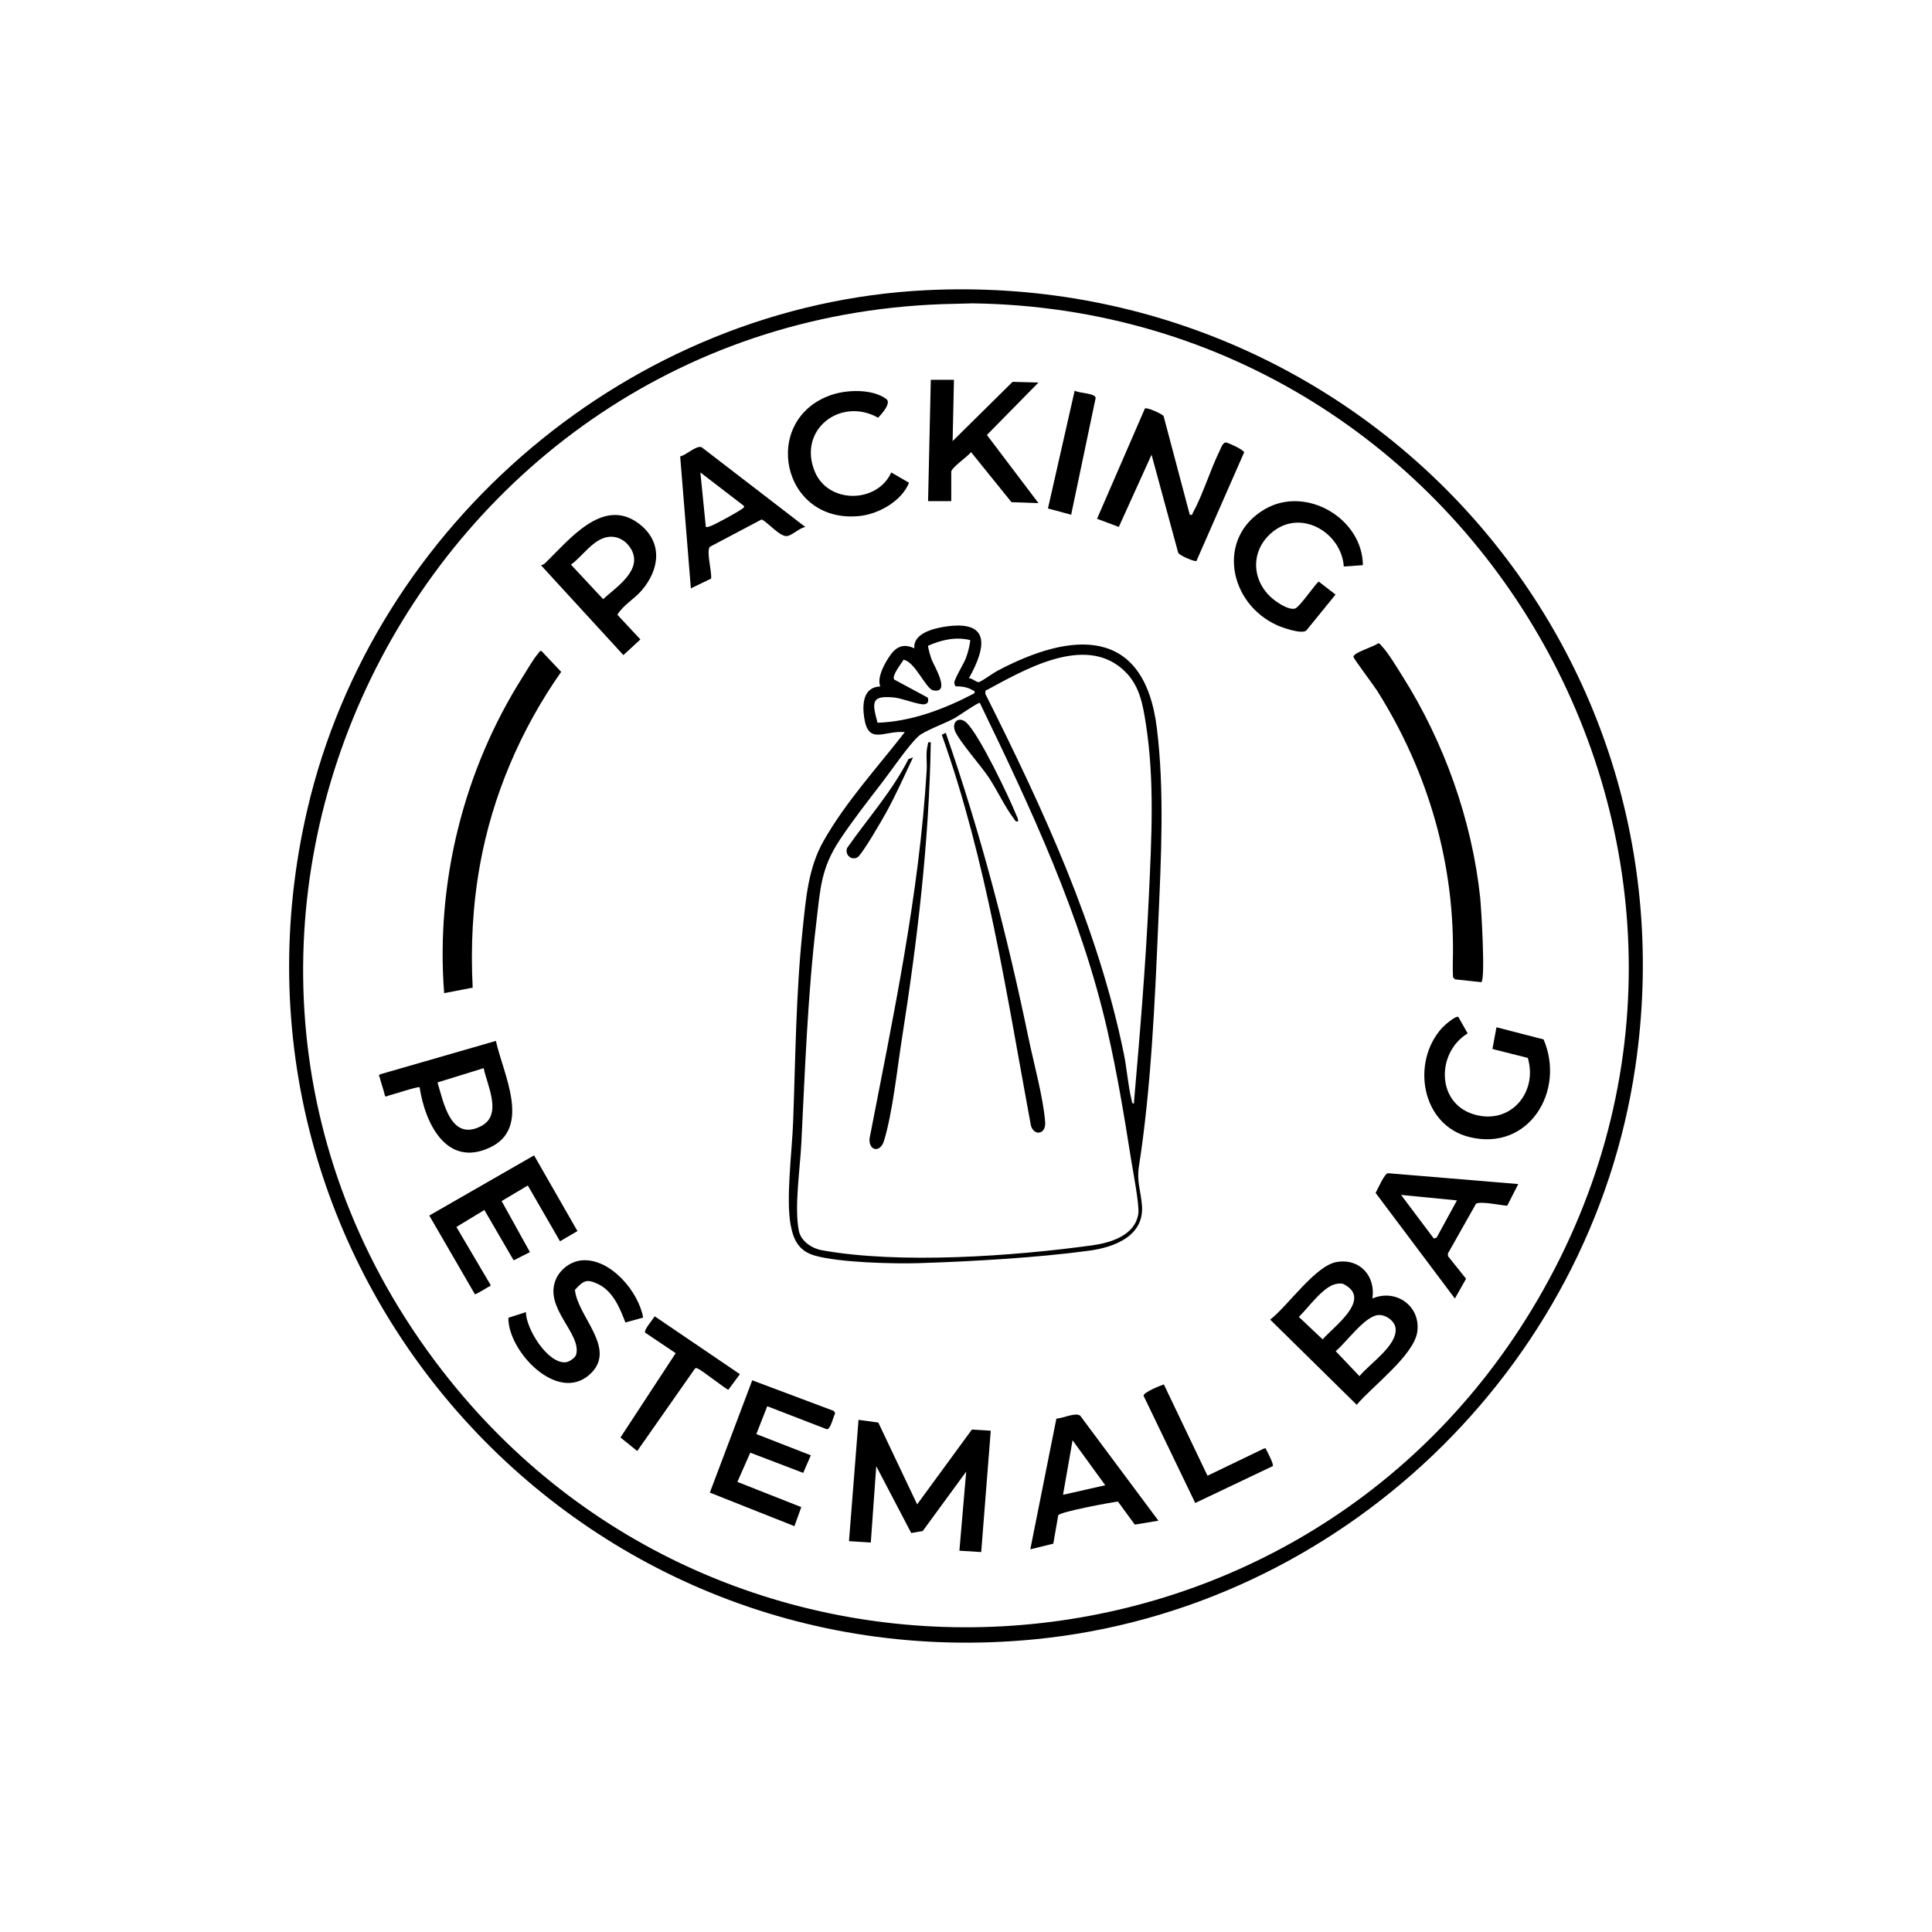 <?xml version="1.0" encoding="UTF-8"?>
<svg id="Layer_1" data-name="Layer 1" xmlns="http://www.w3.org/2000/svg" viewBox="0 0 708.66 708.66">
  <path d="M339.8,106.44c157.86-7.75,283.23,127.79,260.02,285.02-16.37,110.92-108.47,198.87-220.17,209.83-170.16,16.7-305.73-137.66-266.91-304.41,24.43-104.91,118.93-185.14,227.06-190.44ZM350.31,111.44c-197.67,3.39-310.97,232.55-188.1,391.3,104,134.36,311.19,123.05,399.41-21.99,98.55-162.02-18.15-366.97-204.94-369.48l-6.37.17Z"/>
  <path d="M355.41,248.79c1.18-.09,2.7,1.57,3.66,1.4.85-.15,5.18-3.27,6.5-3.98,27.47-14.67,54.14-16.67,58.77,20.9,2.84,23.05,1.54,47.8.54,70.92-1.25,29.15-2.64,61.13-7.13,89.87-.85,5.44.67,8.73,1.12,14.19.93,11.2-10.01,15.39-19.28,16.65-19.17,2.6-43.01,3.96-62.42,4.58-9.55.31-29.37-.22-38.28-2.76-5.73-1.63-7.81-5.55-8.86-11.14-1.82-9.62.51-27.39.89-37.85.86-23.23,1.03-47.39,3.48-70.52,1.2-11.34,2.01-22.49,7.59-32.41,8.12-14.41,19.8-27.07,29.9-40.1-7.72-.69-13.44,5.02-14.94-5.55-.7-4.91-.26-10.96,5.95-11.2-1.24-3.06,1.2-7.67,2.9-10.34,2.46-3.88,4.99-5.72,9.59-3.65-.52-5.35,6.71-7.2,10.88-7.88,17.15-2.77,15.63,7.27,9.12,18.87ZM355.91,234.8c-5.32-1.33-10.54-.11-15.46,2.05-.23.32.96,4.23,1.22,4.94.79,2.17,7.33,12.75.61,11.43-2.63-.51-6.81-10.76-10.88-11.2-.78,1.41-4.37,5.74-3.43,7.22l12.34,6.65c.35,1.21.2,2.19-1.17,2.43-1.95.34-8.25-2.18-11.05-2.46-8.58-.86-8.28,1.57-6.21,9.24,12.51-.42,24.6-5.06,35.52-10.8.24-1.15-.13-.8-.64-1.12-1.85-1.17-4.15-1.45-6.29-1.44-.14-.38-.43-.89-.43-1.27-.02-1.43,3.49-7.02,4.24-9.04.8-2.14,1.36-4.35,1.62-6.63ZM415.9,404.79c2.21-25.4,4.34-50.76,5.51-76.24.96-20.85,2.15-42.15-1.09-62.92-1.16-7.47-2.35-14.44-8.18-19.82-14.41-13.27-36.69.05-50.67,7.55l-.05,1.13c21.14,42.2,41.33,85.59,50.84,132.2,1.09,5.35,1.52,11.6,2.79,16.71.13.5.14,1.51.85,1.39ZM359.4,257.8c-.43-.32-7.99,4.93-9.16,5.58-3.24,1.81-11.16,4.69-13.34,6.66-3.67,3.34-9.82,12.41-13.2,16.8-5.2,6.76-11.04,14.22-15.71,21.29-6.89,10.45-7.07,17.77-8.53,29.97-3.2,26.68-4.2,54.62-5.54,81.46-.46,9.16-2.61,23.27-.91,31.87.75,3.81,4.75,6.48,8.36,7.14,28.52,5.18,70.3,2.21,99.27-1.78,6.71-.92,15.73-3.62,16.9-11.6.46-3.14-2.05-16-2.69-20.1-2.46-15.7-5.15-31.77-8.7-47.3-9.61-42.07-28.09-81.41-46.76-119.99Z"/>
  <path d="M543.37,360.26l-9.64-1.03-.75-.75c-.1-1.81-.14-3.64-.09-5.45,1.01-35.52-8.89-69.76-27.77-99.69-1.2-1.9-8.54-11.63-8.66-12.37-.24-1.56,7.65-3.8,8.93-4.96.73-.18,1.09.62,1.51,1.06,2.38,2.49,5.57,7.88,7.53,10.97,15.18,24,25.45,52.65,28.48,81.02.42,3.94,1.98,29.91.47,31.2Z"/>
  <path d="M173.38,362.27l-10.47,2.02c-3.11-40.59,7.11-81.72,28.79-115.96,1.42-2.25,4.17-7.01,5.78-8.72.34-.36.43-.99,1.14-.81l7.22,7.64c-14.77,21.01-25.22,45.38-29.78,70.75-2.69,14.95-3.46,29.92-2.68,45.07Z"/>
  <polygon points="336.41 551.8 356.49 524.36 363.41 524.79 359.91 569.3 351.91 568.8 354.4 539.8 338.45 561.59 334.24 562.31 321.41 537.8 319.41 565.8 311.41 565.3 314.91 520.8 322.16 521.79 336.41 551.8"/>
  <path d="M503.41,476.29c8.63-3.7,17.77,2.78,16.45,12.21-1.21,8.64-16.65,20.1-22.21,26.78l-31.74-31.24c6.41-4.94,16.54-19.79,24.36-21.13,8.49-1.45,14.37,5.13,13.13,13.38ZM490.29,470.91c-4.77.7-10.47,8.87-13.87,12.14l8.74,8.24c3.65-4.36,17.15-13.88,9-19.49-1.48-1.02-2.03-1.16-3.87-.89ZM505.29,482.39c-4.91.68-11.5,10.04-15.35,13.22l8.71,9.17c3.63-4.53,14.14-11.35,13.23-17.7-.39-2.72-3.83-5.07-6.6-4.69Z"/>
  <path d="M436.41,188.8c1.14.2.8-.06,1.11-.64,3.73-6.8,6.31-15.58,9.8-22.7.46-.94,1.14-3.14,2.31-3.17.7-.01,6.8,2.8,6.71,3.66l-17.48,39.81c-.55.4-6.12-1.92-6.69-2.99l-9.78-35.98-12.01,26.49-7.98-2.99,17.55-40.45c.78-.55,6.49,2.07,6.86,2.8l9.6,36.16Z"/>
  <path d="M195.9,423.8l15.91,27.76-6.4,3.74-11.81-20.46-9.6,5.71,10.38,18.73-5.97,3.02-10.75-18.47-10.25,6.22,12.43,21.09c.24.87-.18.55-.56.81-.63.44-4.78,2.86-5.07,2.81l-16.75-28.9,38.43-22.06Z"/>
  <path d="M281.43,515.81l-4.01,10.21,19.99,7.79-2.79,6.45-19.41-7.42-4.74,10.72,23.44,9.25-2.51,6.99-31.03-12.31,15.55-41.19,29.99,11.26.43.89c-.71,1.16-1.64,5.93-3.08,5.79l-21.82-8.43Z"/>
  <path d="M349.91,139.3l-.49,22.5,22-21.74,9.49.25-18.91,19.24,18.92,25-9.9-.35-14.85-18.38c-1.05,1.54-7.25,5.72-7.25,7.24v10.75h-8.5l1-44.5h8.5Z"/>
  <path d="M198.41,207.31c.6-.04,1.09-.32,1.51-.73,8.81-8.45,21.2-24.54,34.45-14.49,8.81,6.69,7.68,16.66,1.03,24.44-2.75,3.22-6.75,5.35-8.95,8.95l8.45,9.07-6.24,5.74-30.25-32.98ZM223.3,196.92c-5.62.62-9.56,7.12-13.87,10.19l11.8,12.66c4.86-4.46,14.63-10.69,10.29-18.32-1.68-2.96-4.78-4.9-8.22-4.53Z"/>
  <path d="M181.9,381.8c2.51,11.78,13.27,31.83-2.15,39.09-16.02,7.55-23.85-8.99-25.84-22.09-.45-.4-10.04,2.75-11.64,3.14-.48.12-.61.66-1.11-.13-.49-2.25-1.35-4.42-1.89-6.65-.11-.46-.58-.69.14-1.1l42.5-12.26ZM177.41,391.8l-16.93,5.24c2.24,7.42,4.87,21.74,15.96,16.04,8.02-4.12,2.26-14.91.97-21.28Z"/>
  <path d="M547.42,384.78l1.49-7.98,17.28,4.46c8.1,18.86-5.42,41.26-27.29,35.79-17.58-4.4-21.36-27.42-9.98-39.99.79-.87,5.07-4.65,6-4.05l3.42,6.04c-11.34,6.88-11.62,25.26,1.95,29.6s23.9-7.88,20.11-20.61l-12.99-3.27Z"/>
  <path d="M499.91,207.3l-7,.5c-.85-12.27-15.27-21.03-25.74-12.99-9.06,6.95-8.3,19.16.78,25.69,1.65,1.19,5.02,3.3,7.09,2.71,1.57-.45,6.96-8.39,8.65-9.91l6.19,4.79-10.73,13.19c-1.68,1.41-8.52-.97-10.59-1.89-17.93-7.99-22.57-32.29-4.5-42.69,15.11-8.69,35.72,3.54,35.85,20.6Z"/>
  <path d="M556.91,434.3l-4.07,7.96c-2.36-.12-9.7-1.77-11.44-.72l-10.31,18.25.05.99,6.62,8.27-4.11,7.25-29.07-38.74c.75-1.37,3.3-7.2,4.53-7.23l47.79,3.98ZM534.41,440.3l-20.5-2,12.01,15.99,1.03-.31,7.46-13.68Z"/>
  <path d="M424.91,557.79l-8.66,1.44-6.19-8.46c-2.88.36-21.08,3.73-21.89,5.02l-1.82,10.43-8.43,2.07,9.56-47.93c2.22-.06,6.97-2.4,8.72-1.1l28.71,38.53ZM405.41,544.79l-11.99-16.5-3.5,20,15.49-3.5Z"/>
  <path d="M295.41,193.29c-2.21.4-4.44,2.78-6.5,3.3-2.57.65-7.06-4.85-9.53-6.06l-18.98,10.02c-1.44,1.61.79,9.26.43,11.69l-7.42,3.57-3.92-48.42c2.15-.35,5.94-4.18,7.89-3.33l38.03,29.25ZM258.91,193.29c.71.13,1.23-.15,1.86-.38,1.91-.72,9.64-4.97,11.31-6.19.43-.31.98-.48.8-1.15l-15.98-12.28,2,19.99Z"/>
  <path d="M235.91,483.29l-6.52,1.8c-1.99-5.3-4.56-11.45-9.96-14.07-4.33-2.09-5.46-1.22-8.54,2.09.92,9.86,15.67,21.59,5.53,30.94-11.87,10.94-30.14-8.44-29.94-20.69l6.42-2.07c.04,6.11,8.01,19.03,14.64,18.39,1.21-.12,3.41-1.57,3.76-2.74,2.27-7.71-12.09-17.24-7.33-27.83,1.67-3.72,5.55-6.56,9.67-6.83,10.35-.7,20.62,11.55,22.27,21.02Z"/>
  <path d="M326.92,173.3l6.52,3.78c-2.73,6.76-11.21,11.52-18.28,12.21-28.56,2.81-36.24-35.32-10.38-44.38,5.75-2.01,15.23-2.35,20.32,1.45,1.96,1.46-1.7,5.47-3,6.87-13.8-7.79-29.66,4.43-23.2,19.83,4.97,11.83,22.84,11.62,28.02.24Z"/>
  <path d="M247.85,496.35l-11.23-7.55c-.51-.94,2.85-4.85,3.53-5.97l31.25,21.22-4.24,5.7c-.66,0-9.22-6.77-10.9-7.58-.46-.22-.86-.56-1.36-.16l-21.16,30.22-6.15-4.96,20.25-30.92Z"/>
  <path d="M426.9,507.8l16.01,33.5,20.78-10.01c.93-.12.59.19.85.64.49.84,2.74,5.26,2.33,5.83l-28.46,13.54-18.95-39.34c-.12-1.21,6.14-3.73,7.43-4.16Z"/>
  <path d="M392.9,188.8l-8.51-2.29,9.8-43.22c1.48.98,7.65.86,7.69,2.71l-8.98,42.8Z"/>
  <path d="M346.9,268.8c12.71,36.51,22.5,74.02,30.35,111.9,1.86,8.99,5.5,22.23,6.12,30.92.32,4.58-4.14,5.15-5.24,1.2-8.93-48.17-16.19-97.03-32.67-143.29l1.43-.74Z"/>
  <path d="M341.41,272.3c-.59,36.38-4.93,72.77-10.58,108.66-1.73,11.02-3.43,27.2-6.56,37.44-1.44,4.72-5.69,3.64-5.32-.78,8.67-44.71,18.21-89.45,20.96-135.08.18-2.98-.42-6.32.36-9.16.24-.88-.16-1.3,1.14-1.08Z"/>
  <path d="M334.91,277.8c-3.15,6.68-6.19,13.53-9.74,20.01-1.39,2.54-9.11,15.97-10.77,16.74-2.45,1.14-4.64-1.35-3.62-3.59,7.55-10.8,16.45-20.71,22.46-32.54l1.66-.61Z"/>
  <path d="M373.41,301.29c-1.03.23-1.14-.53-1.61-1.14-3.05-3.88-6.23-10.7-9.28-15.22-2.66-3.95-10.9-13.38-12.22-16.78s1.48-5.54,4.13-3.13c4.69,4.26,15.7,27.34,18.41,34.09.29.73.74,1.31.56,2.18Z"/>
</svg>